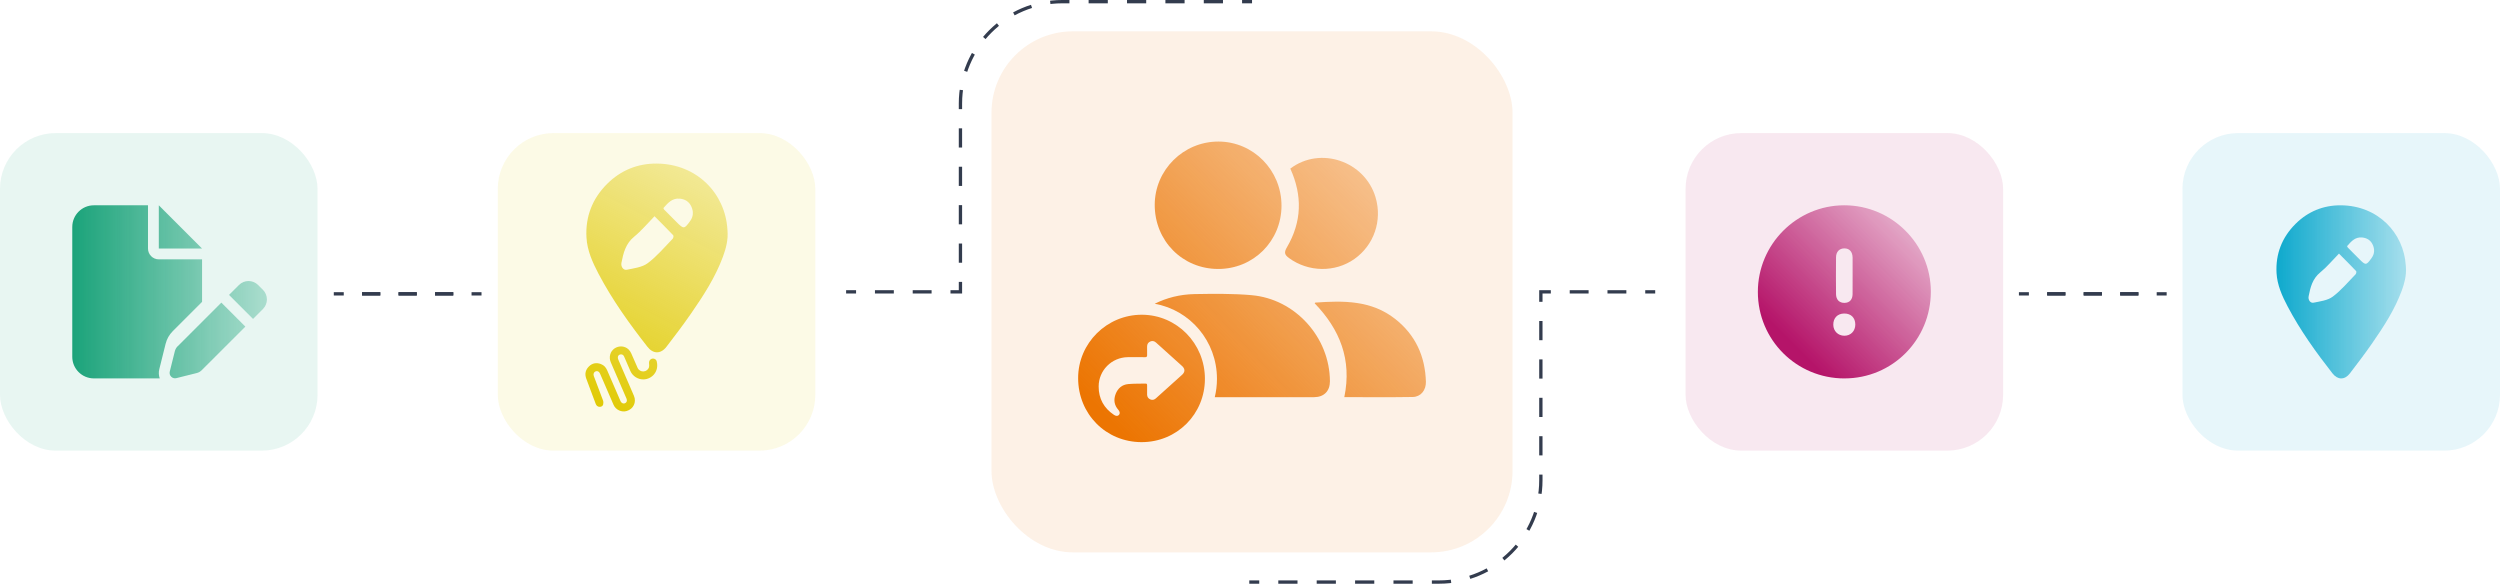 <?xml version="1.0" encoding="UTF-8"?>
<svg xmlns="http://www.w3.org/2000/svg" xmlns:xlink="http://www.w3.org/1999/xlink" id="Calque_2" data-name="Calque 2" viewBox="0 0 1505.57 351.53">
  <defs>
    <style>
      .cls-1 {
        fill: url(#Dégradé_sans_nom_31-2);
      }

      .cls-1, .cls-2, .cls-3, .cls-4, .cls-5, .cls-6, .cls-7, .cls-8, .cls-9, .cls-10, .cls-11, .cls-12, .cls-13, .cls-14, .cls-15 {
        stroke-width: 0px;
      }

      .cls-2 {
        fill: rgba(27, 163, 122, .1);
      }

      .cls-3 {
        fill: url(#Dégradé_sans_nom_23-3);
      }

      .cls-4 {
        fill: url(#Dégradé_sans_nom_23-2);
      }

      .cls-5 {
        fill: url(#Dégradé_sans_nom_13);
      }

      .cls-6 {
        fill: url(#Dégradé_sans_nom_7);
      }

      .cls-16 {
        stroke-dasharray: 0 0 11.56 11.56;
      }

      .cls-16, .cls-17, .cls-18, .cls-19 {
        fill: none;
        stroke: #333c4e;
        stroke-miterlimit: 10;
        stroke-width: 2px;
      }

      .cls-7 {
        fill: url(#Dégradé_sans_nom_20);
      }

      .cls-8 {
        fill: url(#Dégradé_sans_nom_23-4);
      }

      .cls-9 {
        fill: url(#Dégradé_sans_nom_23);
      }

      .cls-10 {
        fill: url(#Dégradé_sans_nom_23-5);
      }

      .cls-18 {
        stroke-dasharray: 0 0 10.99 10.99;
      }

      .cls-11 {
        fill: #0ea9cd;
      }

      .cls-11, .cls-14 {
        opacity: .1;
      }

      .cls-19 {
        stroke-dasharray: 0 0 11.37 11.37;
      }

      .cls-12 {
        fill: rgba(236, 117, 2, .1);
      }

      .cls-13 {
        fill: rgba(181, 20, 105, .1);
      }

      .cls-14 {
        fill: #e0c900;
      }

      .cls-15 {
        fill: url(#Dégradé_sans_nom_31);
      }
    </style>
    <linearGradient id="Dégradé_sans_nom_7" data-name="Dégradé sans nom 7" x1="1370.93" y1="175.76" x2="1448.98" y2="175.76" gradientUnits="userSpaceOnUse">
      <stop offset="0" stop-color="#0ea9cd"></stop>
      <stop offset="1" stop-color="#0ea9cd" stop-opacity=".3"></stop>
    </linearGradient>
    <linearGradient id="Dégradé_sans_nom_20" data-name="Dégradé sans nom 20" x1="1079.44" y1="207.12" x2="1148.76" y2="137.8" gradientUnits="userSpaceOnUse">
      <stop offset="0" stop-color="#b51469"></stop>
      <stop offset="1" stop-color="#b51469" stop-opacity=".3"></stop>
    </linearGradient>
    <linearGradient id="Dégradé_sans_nom_13" data-name="Dégradé sans nom 13" x1="43.53" y1="175.76" x2="160.75" y2="175.76" gradientUnits="userSpaceOnUse">
      <stop offset="0" stop-color="#1ba37a"></stop>
      <stop offset="1" stop-color="#1ba37a" stop-opacity=".3"></stop>
    </linearGradient>
    <linearGradient id="Dégradé_sans_nom_23" data-name="Dégradé sans nom 23" x1="683.96" y1="269.31" x2="865.41" y2="97.65" gradientUnits="userSpaceOnUse">
      <stop offset="0" stop-color="#ec7502"></stop>
      <stop offset="1" stop-color="#ec7502" stop-opacity=".3"></stop>
    </linearGradient>
    <linearGradient id="Dégradé_sans_nom_23-2" data-name="Dégradé sans nom 23" x1="634.73" y1="217.27" x2="816.18" y2="45.62" xlink:href="#Dégradé_sans_nom_23"></linearGradient>
    <linearGradient id="Dégradé_sans_nom_23-3" data-name="Dégradé sans nom 23" x1="666.99" y1="251.37" x2="848.44" y2="79.72" xlink:href="#Dégradé_sans_nom_23"></linearGradient>
    <linearGradient id="Dégradé_sans_nom_23-4" data-name="Dégradé sans nom 23" x1="720.32" y1="307.74" x2="901.77" y2="136.09" xlink:href="#Dégradé_sans_nom_23"></linearGradient>
    <linearGradient id="Dégradé_sans_nom_23-5" data-name="Dégradé sans nom 23" x1="665.01" y1="249.28" x2="846.46" y2="77.63" xlink:href="#Dégradé_sans_nom_23"></linearGradient>
    <linearGradient id="Dégradé_sans_nom_31" data-name="Dégradé sans nom 31" x1="340.48" y1="247.93" x2="421.41" y2="90.33" gradientUnits="userSpaceOnUse">
      <stop offset="0" stop-color="#e0c900"></stop>
      <stop offset="1" stop-color="#e0c900" stop-opacity=".3"></stop>
    </linearGradient>
    <linearGradient id="Dégradé_sans_nom_31-2" data-name="Dégradé sans nom 31" x1="360.32" y1="250.05" x2="441.24" y2="92.45" xlink:href="#Dégradé_sans_nom_31"></linearGradient>
  </defs>
  <g id="Calque_1-2" data-name="Calque 1">
    <g>
      <rect class="cls-11" x="1314.34" y="80.15" width="191.23" height="191.23" rx="33.57" ry="33.57"></rect>
      <path class="cls-6" d="M1448.91,160.79c.38,4.98-.84,9.7-2.54,14.31-4.21,11.4-10.79,21.51-17.64,31.42-4.32,6.24-8.93,12.29-13.54,18.32-3.13,4.1-7.34,4.04-10.49.03-10.02-12.8-19.48-25.98-27.07-40.41-3.31-6.29-6.23-12.85-6.63-19.99-.64-11.46,3.24-21.46,11.41-29.62,7.55-7.53,16.91-11.3,27.4-11.21,22.32.19,37.83,16.63,39.04,36.38.02.26.04.52.06.78ZM1408.59,152.73c-3.9,3.97-7.25,8.04-11.26,11.31-4.7,3.83-5.95,8.97-7,14.36-.43,2.2,1.01,4.3,3.03,3.88,3.94-.82,8.42-1.34,11.47-3.62,5.11-3.81,9.3-8.88,13.8-13.49.39-.39.58-1.62.3-1.92-3.27-3.46-6.66-6.82-10.33-10.52ZM1413.48,148.23c.19.43.22.62.33.74,2.33,2.36,4.67,4.71,7.01,7.05,3.88,3.89,4.21,3.84,7.45-.67,1.75-2.43,1.88-5.06.78-7.69-1.16-2.78-3.38-4.33-6.44-4.64-4.29-.44-6.65,2.38-9.13,5.2Z"></path>
    </g>
    <g>
      <rect class="cls-13" x="1015.1" y="80.15" width="191.23" height="191.23" rx="33.57" ry="33.57"></rect>
      <path class="cls-7" d="M1110.82,227.9c-28.92.02-52.18-23.2-52.19-52.1,0-28.67,23.35-52.11,51.99-52.17,28.65-.05,52.16,23.36,52.18,51.95.02,29.02-23.1,52.29-51.97,52.31ZM1115.69,166.13c0-3.66.03-7.32,0-10.98-.04-3.5-1.85-5.53-4.86-5.57-3.04-.03-5.08,1.96-5.12,5.35-.08,7.4-.08,14.81,0,22.21.04,3.42,2.05,5.34,5.17,5.26,3.01-.08,4.76-1.96,4.8-5.31.05-3.66.01-7.32.01-10.98ZM1110.6,188.81c-4.02.05-6.6,2.73-6.54,6.81.05,3.75,2.87,6.55,6.63,6.57,3.87.02,6.65-2.83,6.63-6.79-.02-4.08-2.62-6.64-6.72-6.59Z"></path>
    </g>
    <g>
      <rect class="cls-2" y="80.15" width="191.23" height="191.23" rx="33.57" ry="33.57"></rect>
      <path class="cls-5" d="M43.53,136.66c0-7.19,5.83-13.03,13.03-13.03h32.57v26.05c0,3.6,2.92,6.51,6.51,6.51h26.05v25.6l-17.67,17.67c-2.09,2.09-3.56,4.7-4.28,7.58l-3.8,15.25c-.48,1.87-.37,3.83.26,5.6h-39.65c-7.19,0-13.03-5.83-13.03-13.03v-78.2ZM121.69,149.69h-26.05v-26.05l26.05,26.05ZM155.43,171.62l2.94,2.94c3.17,3.17,3.17,8.33,0,11.52l-5.98,5.98-14.46-14.46,5.98-5.98c3.19-3.17,8.33-3.17,11.52,0h0ZM107.01,208.53l26.29-26.29,14.46,14.46-26.29,26.26c-.83.83-1.87,1.43-3.03,1.71l-12.24,3.05c-1.12.29-2.28-.04-3.1-.86s-1.14-1.98-.86-3.1l3.05-12.24c.29-1.14.88-2.2,1.71-3.03l.02.06Z"></path>
    </g>
    <g>
      <rect class="cls-12" x="597.11" y="18.87" width="313.78" height="313.78" rx="49.02" ry="49.02"></rect>
      <g>
        <path class="cls-9" d="M753.7,177.75c-11.37-.98-22.88-.84-34.31-.64-8.74.16-16.86,2.23-24,5.83,21.32,3.73,37.49,22.52,37.5,45.21,0,3.82-.46,7.52-1.32,11.05.72,0,1.45,0,2.17,0,19.18,0,38.35.02,57.52,0,6.05,0,9.68-3.65,9.66-9.56-.07-26.43-20.84-49.62-47.23-51.88Z"></path>
        <path class="cls-4" d="M771.76,123.82c0,21.33-16.87,38.2-38.18,38.16-21.47-.04-38.2-16.96-38.17-38.62.03-21.04,17.32-38.18,38.44-38.11,20.98.07,37.9,17.28,37.91,38.57Z"></path>
        <path class="cls-3" d="M777.05,101.55c18.02-13.69,44.82-4.57,51.34,17.24,4.18,13.99-.92,28.86-12.76,37.2-11.68,8.23-27.75,7.91-39.36-.59-2.68-1.96-3.08-3.37-1.25-6.49,8.96-15.27,9.44-31.1,2.04-47.36Z"></path>
        <path class="cls-8" d="M809.58,239.16c4.68-22.62-2.73-40.82-17.85-56.5.2-.24.28-.42.36-.43,16.97-1.22,33.79-1.43,48.13,9.85,12.18,9.58,18.06,22.44,18.5,37.81.14,5.12-3.12,9.12-7.95,9.19-13.74.22-27.48.08-41.2.08Z"></path>
        <path class="cls-10" d="M687.72,189.54c-21.12-.07-38.41,17.07-38.44,38.11-.03,21.66,16.7,38.58,38.17,38.62,21.31.04,38.19-16.83,38.18-38.16,0-21.28-16.93-38.5-37.91-38.57ZM711.81,225.77c-5.22,4.72-10.47,9.41-15.69,14.12-1.04.94-2.19,1.19-3.45.61-1.2-.55-1.84-1.54-1.85-2.88-.02-1.86-.02-3.71,0-5.57,0-.66-.15-1.07-.93-1.05-3.49.1-7-.02-10.48.3-3.66.34-6.21,2.55-7.52,5.93-1.33,3.42-.94,6.69,1.58,9.55.97,1.09,1.12,2.21.45,3.03-.7.85-1.79.87-3.03.05-6.1-4.07-9.25-9.77-9.25-17.1,0-9.69,7.82-17.52,17.51-17.67,1.55-.02,3.11,0,4.67,0,1.9,0,3.8-.05,5.7.02,1.04.04,1.35-.36,1.31-1.35-.06-1.68-.01-3.37-.02-5.05,0-1.44.62-2.51,1.96-3.07,1.29-.54,2.43-.24,3.46.69,5.19,4.69,10.4,9.35,15.59,14.04,1.97,1.78,1.97,3.62,0,5.41Z"></path>
      </g>
    </g>
    <g>
      <rect class="cls-14" x="299.78" y="80.15" width="191.23" height="191.23" rx="33.57" ry="33.57"></rect>
      <g>
        <path class="cls-15" d="M438.14,139.01c.41,5.44-.91,10.58-2.77,15.6-4.59,12.43-11.77,23.45-19.24,34.26-4.7,6.81-9.74,13.4-14.77,19.97-3.42,4.47-8,4.41-11.43.03-10.93-13.95-21.24-28.33-29.51-44.06-3.61-6.86-6.8-14.01-7.23-21.79-.7-12.49,3.53-23.4,12.44-32.29,8.23-8.21,18.44-12.32,29.88-12.23,24.34.2,41.25,18.13,42.56,39.66.02.28.04.57.06.85ZM394.18,130.22c-4.25,4.33-7.91,8.77-12.28,12.33-5.12,4.17-6.48,9.78-7.64,15.66-.47,2.39,1.11,4.69,3.3,4.23,4.29-.9,9.18-1.47,12.5-3.94,5.57-4.16,10.14-9.68,15.05-14.71.42-.43.64-1.77.33-2.1-3.57-3.77-7.26-7.43-11.27-11.47ZM399.52,125.31c.2.47.24.68.36.81,2.54,2.57,5.09,5.13,7.64,7.69,4.23,4.24,4.59,4.19,8.12-.73,1.9-2.65,2.05-5.51.85-8.38-1.27-3.04-3.69-4.72-7.02-5.06-4.67-.48-7.25,2.6-9.96,5.67Z"></path>
        <path class="cls-1" d="M361.96,219.28c1.86.69,2.98,2.07,3.74,3.82,2.56,5.93,5.13,11.86,7.7,17.79.1.24.21.48.31.72.52,1.13,1.64,1.67,2.63,1.26,1.1-.45,1.5-1.57.97-2.8-2.34-5.42-4.69-10.84-7.04-16.25-.82-1.9-1.66-3.78-2.46-5.69-1.28-3.06-.35-6.45,2.22-8.25,2.67-1.86,6.3-1.64,8.58.63.66.65,1.18,1.5,1.57,2.34,1.31,2.86,2.51,5.77,3.79,8.65.65,1.47,2.11,2.31,3.64,2.19,1.55-.12,2.87-1.15,3.27-2.69.15-.61.07-1.29.01-1.94-.1-1,.04-1.89.86-2.58,1.28-1.07,3.33-.49,3.74,1.12,1.56,6.19-2.93,10.67-7.72,10.89-3.42.16-6.72-1.85-8.11-5.01-1.29-2.91-2.53-5.84-3.8-8.76-.4-.92-1.08-1.39-2.09-1.29-.92.1-1.54.66-1.68,1.54-.08.51.06,1.11.27,1.6,3.12,7.26,6.28,14.51,9.4,21.77,1.66,3.86-.28,7.96-4.3,9.17-3.16.95-6.64-.67-7.98-3.75-2.18-4.99-4.33-9.99-6.49-14.99-.56-1.29-1.11-2.59-1.69-3.88-.53-1.18-1.57-1.67-2.62-1.25-1.04.41-1.52,1.62-1.08,2.79,1.85,4.91,3.75,9.8,5.55,14.72.27.74.29,1.68.09,2.44-.25.94-1.08,1.44-2.12,1.42-1.21-.02-1.94-.73-2.35-1.77-.73-1.86-1.42-3.74-2.12-5.61-1.22-3.25-2.48-6.49-3.64-9.76-.97-2.73-.37-5.2,1.69-7.22,2.08-2.04,4.56-2.41,7.26-1.39Z"></path>
      </g>
    </g>
    <g>
      <polyline class="cls-17" points="207.02 176.96 201.02 176.96 207.02 176.96"></polyline>
      <line class="cls-18" x1="218.02" y1="176.96" x2="278.49" y2="176.96"></line>
      <polyline class="cls-17" points="283.98 176.96 289.98 176.96 283.98 176.96"></polyline>
      <line class="cls-18" x1="272.99" y1="176.96" x2="212.52" y2="176.96"></line>
    </g>
    <g>
      <polyline class="cls-17" points="1221.85 176.96 1215.85 176.96 1221.85 176.96"></polyline>
      <line class="cls-18" x1="1232.85" y1="176.96" x2="1293.32" y2="176.96"></line>
      <polyline class="cls-17" points="1298.82 176.96 1304.82 176.96 1298.82 176.96"></polyline>
      <line class="cls-18" x1="1287.82" y1="176.96" x2="1227.35" y2="176.96"></line>
    </g>
    <g>
      <line class="cls-17" x1="509.55" y1="175.76" x2="515.55" y2="175.76"></line>
      <line class="cls-19" x1="526.92" y1="175.76" x2="566.72" y2="175.76"></line>
      <polyline class="cls-17" points="572.41 175.76 578.41 175.76 578.41 169.76"></polyline>
      <path class="cls-16" d="M578.41,158.21V62.34c0-33.88,27.46-61.34,61.34-61.34h102.48"></path>
      <line class="cls-17" x1="748.01" y1="1" x2="754.01" y2="1"></line>
    </g>
    <g>
      <line class="cls-17" x1="996.81" y1="175.76" x2="990.81" y2="175.76"></line>
      <line class="cls-19" x1="979.44" y1="175.76" x2="939.64" y2="175.76"></line>
      <polyline class="cls-17" points="933.95 175.76 927.95 175.76 927.95 181.76"></polyline>
      <path class="cls-16" d="M927.95,193.32v95.87c0,33.88-27.46,61.34-61.34,61.34h-102.48"></path>
      <line class="cls-17" x1="758.35" y1="350.53" x2="752.35" y2="350.53"></line>
    </g>
  </g>
</svg>
